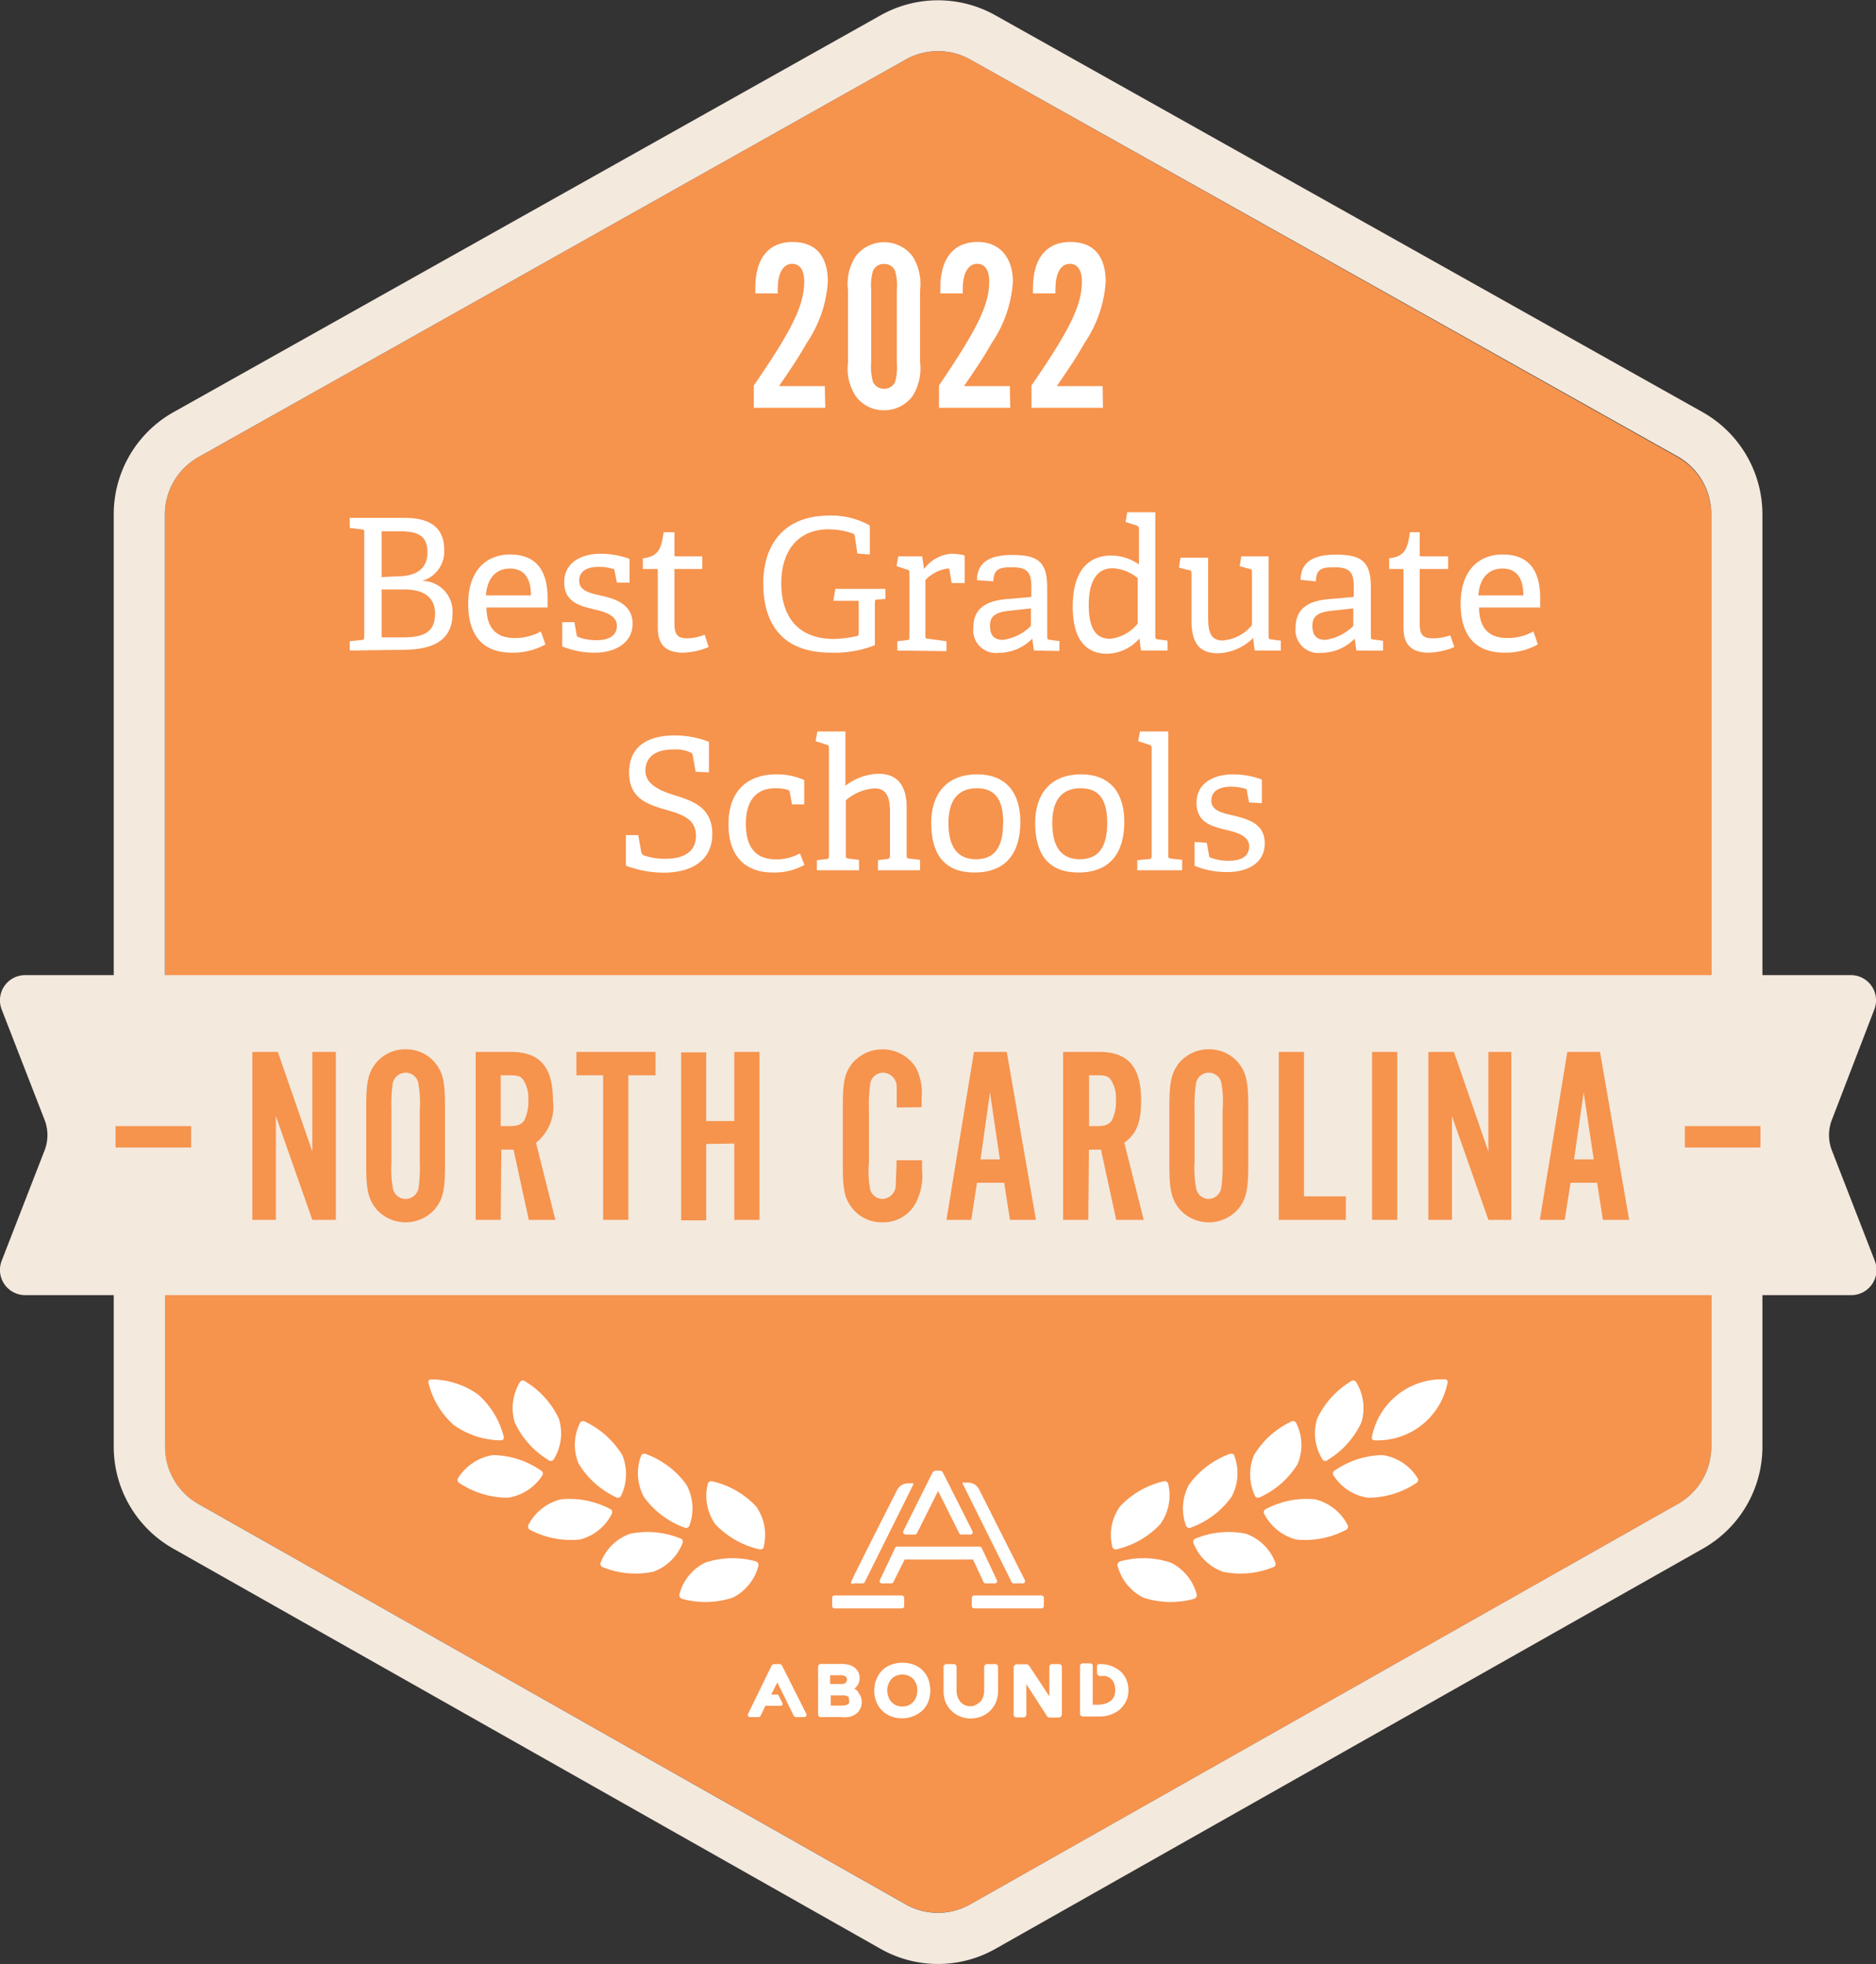 <svg xmlns="http://www.w3.org/2000/svg" viewBox="0 0 122.89 128.64"><rect x="0" y="0" width="122.89" height="128.64" fill="#333333" stroke="none"/><defs><style>.cls-1{fill:#f6934d;}.cls-2{fill:#f4e9dd;}.cls-3{fill:#fff;}</style></defs><title>2022-grad-school-north-carolina</title><g id="Layer_2" data-name="Layer 2"><g id="Layer_1-2" data-name="Layer 1"><path class="cls-1" d="M112.1,94.76V33.7a4.34,4.34,0,0,0-2.2-3.76L63.56,3.9a4.36,4.36,0,0,0-4.23,0L13,29.94a4.32,4.32,0,0,0-2.2,3.76V94.76A4.29,4.29,0,0,0,13,98.51l46.33,26.22a4.35,4.35,0,0,0,4.25,0l46.34-26.22A4.31,4.31,0,0,0,112.1,94.76Z"/><path class="cls-2" d="M111.54,27,65.2,1a7.68,7.68,0,0,0-7.51,0L11.36,27A7.67,7.67,0,0,0,7.45,33.7V94.76a7.67,7.67,0,0,0,3.89,6.67l46.33,26.21a7.63,7.63,0,0,0,7.55,0l46.34-26.21a7.67,7.67,0,0,0,3.89-6.67V33.7A7.69,7.69,0,0,0,111.54,27ZM59.33,3.9a4.34,4.34,0,0,1,4.23,0l46.34,26a4.34,4.34,0,0,1,2.2,3.76V64.58H10.8V33.7A4.32,4.32,0,0,1,13,29.94Zm50.58,94.61L63.57,124.73a4.31,4.31,0,0,1-4.25,0L13,98.51a4.29,4.29,0,0,1-2.19-3.75V83.89H112.1V94.76A4.31,4.31,0,0,1,109.91,98.51Z"/><path class="cls-3" d="M34.08,90.49a.24.24,0,0,1,.34,0,5.67,5.67,0,0,1,2.19,2.44,3.2,3.2,0,0,1-.36,2.69.24.24,0,0,1-.34,0,5.65,5.65,0,0,1-2.19-2.45A3.28,3.28,0,0,1,34.08,90.49Z"/><path class="cls-3" d="M28.07,90.58a.17.17,0,0,1,.18-.23,5.32,5.32,0,0,1,3.08,1A5.46,5.46,0,0,1,33,94.11a.18.18,0,0,1-.19.23,5.36,5.36,0,0,1-3.08-1A5.35,5.35,0,0,1,28.07,90.58Z"/><path class="cls-3" d="M42,95.34a.24.24,0,0,1,.32-.1,5.69,5.69,0,0,1,2.64,2,3.22,3.22,0,0,1,.19,2.71.24.24,0,0,1-.33.1,5.67,5.67,0,0,1-2.64-2A3.25,3.25,0,0,1,42,95.34Z"/><path class="cls-3" d="M39.34,102.37a.23.23,0,0,0,.17.29,5.73,5.73,0,0,0,3.28.29,3.24,3.24,0,0,0,1.93-1.9.23.23,0,0,0-.17-.29,5.7,5.7,0,0,0-3.27-.3A3.21,3.21,0,0,0,39.34,102.37Z"/><path class="cls-3" d="M46.37,97.17a.24.24,0,0,1,.31-.14,5.67,5.67,0,0,1,2.85,1.64,3.23,3.23,0,0,1,.49,2.67c0,.11-.16.17-.31.13a5.72,5.72,0,0,1-2.85-1.63A3.23,3.23,0,0,1,46.37,97.17Z"/><path class="cls-3" d="M44.5,104.46c0,.11.06.23.2.27a5.79,5.79,0,0,0,3.29-.08,3.24,3.24,0,0,0,1.7-2.12c0-.11-.06-.23-.21-.27a5.68,5.68,0,0,0-3.28.09A3.19,3.19,0,0,0,44.5,104.46Z"/><path class="cls-3" d="M38,93.19a.23.23,0,0,1,.33-.07,5.73,5.73,0,0,1,2.44,2.2A3.28,3.28,0,0,1,40.67,98a.24.24,0,0,1-.33.06,5.66,5.66,0,0,1-2.44-2.2A3.22,3.22,0,0,1,38,93.19Z"/><path class="cls-3" d="M34.6,99.91a.25.25,0,0,0,.15.31,5.76,5.76,0,0,0,3.23.62,3.22,3.22,0,0,0,2.11-1.71.23.23,0,0,0-.14-.3,5.69,5.69,0,0,0-3.23-.62A3.29,3.29,0,0,0,34.6,99.91Z"/><path class="cls-3" d="M30,96.83a.23.23,0,0,0,.11.32,5.73,5.73,0,0,0,3.15.95,3.25,3.25,0,0,0,2.28-1.48.23.23,0,0,0-.12-.31,5.61,5.61,0,0,0-3.14-1A3.28,3.28,0,0,0,30,96.83Z"/><path class="cls-3" d="M88.81,90.49a.24.24,0,0,0-.34,0,5.73,5.73,0,0,0-2.19,2.44,3.23,3.23,0,0,0,.37,2.69.22.22,0,0,0,.33,0,5.66,5.66,0,0,0,2.2-2.45A3.24,3.24,0,0,0,88.81,90.49Z"/><path class="cls-3" d="M94.82,90.58a.17.17,0,0,0-.18-.23,4.67,4.67,0,0,0-4.77,3.76.17.17,0,0,0,.18.23,4.67,4.67,0,0,0,4.77-3.76Z"/><path class="cls-3" d="M80.85,95.34c0-.11-.18-.15-.32-.1a5.74,5.74,0,0,0-2.64,2,3.26,3.26,0,0,0-.19,2.71.24.24,0,0,0,.33.1,5.67,5.67,0,0,0,2.64-2A3.25,3.25,0,0,0,80.85,95.34Z"/><path class="cls-3" d="M83.55,102.37a.23.23,0,0,1-.17.29,5.71,5.71,0,0,1-3.27.29,3.26,3.26,0,0,1-1.94-1.9.24.24,0,0,1,.18-.29,5.7,5.7,0,0,1,3.27-.3A3.22,3.22,0,0,1,83.55,102.37Z"/><path class="cls-3" d="M76.52,97.17a.24.24,0,0,0-.31-.14,5.65,5.65,0,0,0-2.84,1.64,3.2,3.2,0,0,0-.5,2.67.24.24,0,0,0,.31.13A5.68,5.68,0,0,0,76,99.84,3.23,3.23,0,0,0,76.52,97.17Z"/><path class="cls-3" d="M78.4,104.46c0,.11-.06.23-.21.27a5.75,5.75,0,0,1-3.28-.08,3.26,3.26,0,0,1-1.71-2.12c0-.11.06-.23.21-.27a5.68,5.68,0,0,1,3.28.09A3.25,3.25,0,0,1,78.4,104.46Z"/><path class="cls-3" d="M84.9,93.19a.23.23,0,0,0-.33-.07,5.65,5.65,0,0,0-2.43,2.2A3.29,3.29,0,0,0,82.22,98a.24.24,0,0,0,.33.06A5.61,5.61,0,0,0,85,95.9,3.22,3.22,0,0,0,84.9,93.19Z"/><path class="cls-3" d="M88.29,99.91a.24.24,0,0,1-.15.31,5.72,5.72,0,0,1-3.22.62,3.27,3.27,0,0,1-2.12-1.71.23.23,0,0,1,.15-.3,5.64,5.64,0,0,1,3.22-.62A3.29,3.29,0,0,1,88.29,99.91Z"/><path class="cls-3" d="M92.87,96.83a.23.23,0,0,1-.11.32,5.7,5.7,0,0,1-3.14.95,3.23,3.23,0,0,1-2.28-1.48.22.22,0,0,1,.11-.31,5.61,5.61,0,0,1,3.14-1A3.26,3.26,0,0,1,92.87,96.83Z"/><rect class="cls-3" x="54.51" y="104.5" width="4.72" height="0.85" rx="0.15"/><path class="cls-3" d="M55.91,103.71h.6a.15.15,0,0,0,.14-.09l3.17-6.37a.07.07,0,0,0,0-.09.11.11,0,0,0-.08,0h-.27a.78.78,0,0,0-.7.43c-.7,1.38-3,5.91-3,6a.14.14,0,0,0,0,.14A.14.14,0,0,0,55.91,103.71Z"/><path class="cls-3" d="M66.41,103.71H67a.13.13,0,0,0,.13-.07.16.16,0,0,0,0-.15l-3-5.95a.81.81,0,0,0-.71-.43h-.27a.1.1,0,0,0-.08,0,.07.07,0,0,0,0,.09l3.17,6.37A.16.16,0,0,0,66.41,103.71Z"/><rect class="cls-3" x="63.66" y="104.5" width="4.72" height="0.85" rx="0.15"/><path class="cls-3" d="M59.19,100.43a.16.16,0,0,0,.13.08h.61a.15.15,0,0,0,.14-.09l1.38-2.76,1.38,2.76a.14.14,0,0,0,.13.09h.61a.16.16,0,0,0,.13-.07.16.16,0,0,0,0-.15l-1.93-3.83a.23.23,0,0,0-.21-.13h-.26a.24.24,0,0,0-.22.13l-1.91,3.83A.14.14,0,0,0,59.19,100.43Z"/><path class="cls-3" d="M64.43,103.63a.13.13,0,0,0,.13.08h.61a.14.14,0,0,0,.13-.07.16.16,0,0,0,0-.15l-1-2.11a.16.16,0,0,0-.14-.08H58.77a.14.14,0,0,0-.13.08l-1,2.11a.14.14,0,0,0,0,.15.15.15,0,0,0,.13.07h.61a.16.16,0,0,0,.14-.08l.74-1.48h4.48Z"/><path class="cls-3" d="M56.22,110.81a.86.86,0,0,0-.26-.2h0a.84.84,0,0,0,.35-.68.87.87,0,0,0-.1-.44.84.84,0,0,0-.27-.29.86.86,0,0,0-.35-.16,1.74,1.74,0,0,0-.39-.05H53.76a.18.18,0,0,0-.17.17v3.14a.18.18,0,0,0,.17.17H55.1a2.42,2.42,0,0,0,.47,0,1.23,1.23,0,0,0,.44-.17.86.86,0,0,0,.31-.32.92.92,0,0,0,.13-.51.91.91,0,0,0-.23-.61Zm-.6.57a.27.27,0,0,1,0,.17.45.45,0,0,1-.13.11,1,1,0,0,1-.33.06h-.74v-.67h.76a.63.63,0,0,1,.38.08S55.62,111.21,55.62,111.38Zm-.23-1.16a.38.38,0,0,1-.28.08h-.73v-.57h.68a.53.53,0,0,1,.33.08.23.23,0,0,1,.09.21A.27.27,0,0,1,55.39,110.22Z"/><path class="cls-3" d="M60.42,109.39h0a1.58,1.58,0,0,0-.58-.36,2.05,2.05,0,0,0-.72-.12,2,2,0,0,0-.75.13,1.6,1.6,0,0,0-.58.37,1.77,1.77,0,0,0-.38.58,2,2,0,0,0-.14.75,2,2,0,0,0,.14.74,1.73,1.73,0,0,0,.38.57,1.75,1.75,0,0,0,.58.37,2,2,0,0,0,2.05-.38,1.65,1.65,0,0,0,.39-.58,2.17,2.17,0,0,0,0-1.48A1.69,1.69,0,0,0,60.42,109.39Zm-.33,1.32a1.21,1.21,0,0,1-.07.43,1.05,1.05,0,0,1-.2.34,1,1,0,0,1-.31.22,1.13,1.13,0,0,1-.81,0,1,1,0,0,1-.3-.22.9.9,0,0,1-.2-.34,1.18,1.18,0,0,1-.08-.43,1.07,1.07,0,0,1,.08-.41.94.94,0,0,1,.2-.33.9.9,0,0,1,.3-.21,1.07,1.07,0,0,1,.41-.08,1.06,1.06,0,0,1,.4.08,1,1,0,0,1,.31.21,1.12,1.12,0,0,1,.2.33A1.1,1.1,0,0,1,60.09,110.71Z"/><path class="cls-3" d="M65.14,109h-.48a.19.19,0,0,0-.19.19v1.53a1.21,1.21,0,0,1-.07.43,1.05,1.05,0,0,1-.2.34l.06,0h0l-.08,0v0a1.26,1.26,0,0,1-.28.19.75.75,0,0,1-.35.08.82.82,0,0,1-.35-.08,1,1,0,0,1-.27-.19l0,0h0a1.27,1.27,0,0,1-.2-.34,1.21,1.21,0,0,1-.07-.43v-1.53a.18.18,0,0,0-.19-.19h-.48a.18.18,0,0,0-.18.19v1.56a2,2,0,0,0,.13.74,1.75,1.75,0,0,0,.39.57,1.65,1.65,0,0,0,.58.37,1.73,1.73,0,0,0,.69.13,1.79,1.79,0,0,0,.68-.13,1.75,1.75,0,0,0,.58-.37,1.73,1.73,0,0,0,.38-.57,2,2,0,0,0,.14-.74v-1.56A.19.19,0,0,0,65.14,109Z"/><path class="cls-3" d="M69.39,109h-.48a.17.17,0,0,0-.17.17v1.94l-1.32-2a.22.22,0,0,0-.18-.1h-.62a.22.22,0,0,0-.22.22v3.08a.18.18,0,0,0,.18.18h.48a.18.18,0,0,0,.17-.18v-2l1.35,2.09a.21.21,0,0,0,.18.1h.58a.22.22,0,0,0,.22-.22v-3.09A.18.18,0,0,0,69.39,109Z"/><path class="cls-3" d="M73.78,110a1.56,1.56,0,0,0-.4-.54A2,2,0,0,0,72,109a.14.14,0,0,0-.14.14v.44a.21.21,0,0,0,.19.2h.07a2.72,2.72,0,0,1,.3,0,.84.84,0,0,1,.34.17.7.7,0,0,1,.21.29,1.23,1.23,0,0,1,0,.9.75.75,0,0,1-.24.29,1.26,1.26,0,0,1-.37.17,1.86,1.86,0,0,1-.48.06h-.3v-2.55a.16.16,0,0,0-.16-.16h-.5a.17.17,0,0,0-.17.16v3.15a.18.18,0,0,0,.17.17h1.16a2.1,2.1,0,0,0,.64-.11,2,2,0,0,0,.59-.31,1.84,1.84,0,0,0,.44-.55,1.65,1.65,0,0,0,.17-.77A1.86,1.86,0,0,0,73.78,110Z"/><path class="cls-3" d="M51,109h-.28a.21.21,0,0,0-.19.13L49,112.26a.15.15,0,0,0,.13.21h.56a.16.16,0,0,0,.13-.08l.32-.66h1a.11.11,0,0,0,.11-.06.12.12,0,0,0,0-.13l-.23-.46a.13.13,0,0,0-.12-.09h-.38l.4-.79L52,112.39a.16.16,0,0,0,.13.08h.56a.15.15,0,0,0,.13-.21l-1.58-3.14A.22.22,0,0,0,51,109Z"/><path class="cls-2" d="M121.24,84.83H1.65A1.65,1.65,0,0,1,.11,82.58l2.81-7.23a2.76,2.76,0,0,0,0-2L.11,66.12a1.65,1.65,0,0,1,1.54-2.25H121.24a1.65,1.65,0,0,1,1.54,2.25L120,73.35a2.76,2.76,0,0,0,0,2l2.81,7.23A1.65,1.65,0,0,1,121.24,84.83Z"/><path class="cls-3" d="M54.06,26.71H49.38V25.25c2.53-3.68,3.3-5.26,3.3-6.82,0-.75-.29-1.15-.8-1.15s-.93.51-.93,1.63a2.16,2.16,0,0,0,0,.31H49.48c0-.16,0-.32,0-.37,0-1.92.86-3,2.44-3s2.31,1,2.31,2.61a8.11,8.11,0,0,1-1.38,4c-.45.78-.67,1.15-1.82,2.83h3Z"/><path class="cls-3" d="M60.27,23.73a3.38,3.38,0,0,1-.49,2.21,2.29,2.29,0,0,1-1.86.93,2.25,2.25,0,0,1-1.87-.93,3.31,3.31,0,0,1-.5-2.21V19a3.31,3.31,0,0,1,.5-2.21,2.34,2.34,0,0,1,3.73,0A3.38,3.38,0,0,1,60.27,19Zm-3.2,0A3.59,3.59,0,0,0,57.18,25a.76.76,0,0,0,.74.46.75.75,0,0,0,.72-.46,3.59,3.59,0,0,0,.11-1.25V19a3.52,3.52,0,0,0-.11-1.24.75.75,0,0,0-.72-.47.76.76,0,0,0-.74.47A3.52,3.52,0,0,0,57.07,19Z"/><path class="cls-3" d="M66.18,26.71H61.51V25.25C64,21.57,64.8,20,64.8,18.43c0-.75-.29-1.15-.8-1.15s-.93.51-.93,1.63a2.16,2.16,0,0,0,0,.31H61.6c0-.16,0-.32,0-.37,0-1.92.86-3,2.45-3,1.42,0,2.3,1,2.3,2.61a8.11,8.11,0,0,1-1.38,4c-.45.78-.67,1.15-1.82,2.83h3Z"/><path class="cls-3" d="M72.25,26.71H67.57V25.25c2.53-3.68,3.3-5.26,3.3-6.82,0-.75-.29-1.15-.8-1.15s-.93.51-.93,1.63a2.16,2.16,0,0,0,0,.31H67.67a3.1,3.1,0,0,1,0-.37c0-1.92.87-3,2.45-3s2.31,1,2.31,2.61a8.11,8.11,0,0,1-1.38,4c-.45.78-.67,1.15-1.82,2.83h3Z"/><path class="cls-3" d="M22.91,42.61V42l.76-.08c.17,0,.19-.06.19-.24V34.91c0-.18,0-.23-.19-.24l-.76-.09v-.66h3.58c2.05,0,2.61.94,2.61,2.13a2,2,0,0,1-1.46,2v0a2,2,0,0,1,2,2.16c0,1.77-1.34,2.35-3.22,2.35ZM26,37.75c.95,0,2-.28,2-1.56,0-1.1-.61-1.39-1.81-1.39H25v3Zm.31,4c1.26,0,2.19-.21,2.19-1.55,0-1.16-.85-1.59-2-1.59H25v3.14Z"/><path class="cls-3" d="M35.73,42.21a4.36,4.36,0,0,1-2.19.54c-2.17,0-2.87-1.43-2.87-3.21,0-2.2,1.22-3.22,2.73-3.22s2.47.79,2.47,2.87c0,.16,0,.39,0,.6h-4c0,1.21.53,2,1.83,2a3.49,3.49,0,0,0,1.73-.43ZM34.78,39c0-1.37-.65-1.76-1.38-1.76s-1.47.43-1.57,1.76Z"/><path class="cls-3" d="M40.41,38.16l-.15-.75c0-.08,0-.13-.12-.15a3,3,0,0,0-.93-.13c-.88,0-1.27.38-1.27.9,0,.68.72.82,1.5,1s2,.52,2,1.82S40.23,42.75,39,42.75a5.54,5.54,0,0,1-2.17-.41V40.75l.8,0,.14.82a.17.17,0,0,0,.15.17,3.32,3.32,0,0,0,1.17.19c.81,0,1.32-.3,1.32-.94s-.68-.89-1.45-1.07c-.93-.22-2-.46-2-1.78s1.15-1.87,2.39-1.87a5.44,5.44,0,0,1,1.89.34v1.55Z"/><path class="cls-3" d="M46.42,42.38a4.6,4.6,0,0,1-1.67.37c-1.15,0-1.66-.54-1.66-1.62V37.39c0-.07,0-.12-.1-.12h-.88v-.7c.94-.12,1.2-.49,1.36-1.71h.71v1.46c0,.08,0,.12.09.12H46v.83H44.18v3.54c0,.75.18,1,.86,1a3.25,3.25,0,0,0,1.12-.24Z"/><path class="cls-3" d="M57.51,39.27c-.15,0-.2,0-.2.21v2.78a7.24,7.24,0,0,1-2.87.49c-3.24,0-4.44-1.93-4.44-4.54s1.42-4.44,4.32-4.44a5.13,5.13,0,0,1,2.66.65v1.9l-.82-.06L56,35.15a.23.23,0,0,0-.17-.22,5.08,5.08,0,0,0-1.56-.26c-1.89,0-3.09,1.29-3.09,3.54s1.17,3.64,3.43,3.64a7,7,0,0,0,1.47-.18c.11,0,.17-.06.17-.2V39.35H54.59l.13-.78H58v.66Z"/><path class="cls-3" d="M58.78,42.61V42l.6-.07c.17,0,.19-.06.19-.24V37.56c0-.13,0-.22-.15-.25l-.69-.23.11-.64h1.57l.12.83h0a2.45,2.45,0,0,1,1.8-1,3.81,3.81,0,0,1,.86.11v1.81l-.85,0-.14-.83c0-.1,0-.12-.15-.12a2.54,2.54,0,0,0-1.43.75v3.61c0,.2,0,.23.2.24L62,42v.65Z"/><path class="cls-3" d="M67.73,42.61l-.11-.78h0a3.06,3.06,0,0,1-2.17.93,1.49,1.49,0,0,1-1.69-1.64c0-1.2.74-1.76,2.18-1.88l1.62-.14v-.63c0-.88-.17-1.31-1.21-1.31-.73,0-1.26,0-1.28.92L64,38c0-1.48,1.37-1.65,2.32-1.65,1.7,0,2.28.48,2.28,2.14v3.18c0,.19,0,.21.19.24l.61.08v.65Zm-.2-2.76L66.17,40c-1,.09-1.32.39-1.32,1s.28.91.84.91A3.17,3.17,0,0,0,67.53,41Z"/><path class="cls-3" d="M74.74,42.61l-.1-.79,0,0a2.89,2.89,0,0,1-2.11,1c-1.36,0-2.26-.89-2.26-3.09,0-2.37,1.06-3.34,2.5-3.34a3.17,3.17,0,0,1,1.84.58V34.66a.22.22,0,0,0-.16-.24l-.72-.23.11-.64h1.84v8.09c0,.19,0,.21.19.24l.61.08v.65Zm-.21-4.74a2.75,2.75,0,0,0-1.64-.65c-1.13,0-1.57,1-1.57,2.41,0,1.67.56,2.21,1.4,2.21a2.67,2.67,0,0,0,1.81-1Z"/><path class="cls-3" d="M82.19,42.61l-.1-.82h0a3.43,3.43,0,0,1-2.31,1c-1.32,0-1.73-.8-1.73-2.18v-3c0-.19,0-.24-.19-.27l-.63-.16.1-.65h1.81v3.88c0,1,.18,1.54.94,1.54a2.75,2.75,0,0,0,1.93-1V37.51c0-.19,0-.23-.2-.26l-.6-.16.1-.65h1.79v5.18c0,.18,0,.24.17.26l.63.08v.65Z"/><path class="cls-3" d="M88.85,42.61l-.11-.78h0a3.06,3.06,0,0,1-2.17.93,1.5,1.5,0,0,1-1.7-1.64c0-1.2.75-1.76,2.19-1.88l1.62-.14v-.63c0-.88-.17-1.31-1.21-1.31-.74,0-1.26,0-1.27.92l-1-.1c0-1.48,1.37-1.65,2.32-1.65,1.7,0,2.28.48,2.28,2.14v3.18c0,.19,0,.21.19.24l.61.08v.65Zm-.2-2.76L87.29,40c-1,.09-1.32.39-1.32,1s.28.91.84.91A3.2,3.2,0,0,0,88.65,41Z"/><path class="cls-3" d="M95.27,42.38a4.6,4.6,0,0,1-1.67.37c-1.15,0-1.66-.54-1.66-1.62V37.39c0-.07,0-.12-.1-.12H91v-.7c.94-.12,1.2-.49,1.36-1.71H93v1.46c0,.08,0,.12.09.12h1.77v.83H93v3.54c0,.75.18,1,.86,1A3.25,3.25,0,0,0,95,41.61Z"/><path class="cls-3" d="M100.74,42.21a4.34,4.34,0,0,1-2.18.54c-2.17,0-2.88-1.43-2.88-3.21,0-2.2,1.22-3.22,2.74-3.22s2.47.79,2.47,2.87c0,.16,0,.39,0,.6h-4c0,1.21.53,2,1.84,2a3.43,3.43,0,0,0,1.72-.43ZM99.79,39c0-1.37-.64-1.76-1.37-1.76s-1.48.43-1.58,1.76Z"/><path class="cls-3" d="M45.57,50.55l-.18-1c0-.17-.07-.22-.14-.26a2.43,2.43,0,0,0-1.13-.2c-1.24,0-1.84.54-1.84,1.39s.86,1.28,1.82,1.58c1.2.38,2.56.77,2.56,2.57s-1.46,2.53-3.18,2.53A7,7,0,0,1,41,56.7v-2h.81L42,55.78a.31.31,0,0,0,.24.27,4.26,4.26,0,0,0,1.35.2c1.22,0,2-.47,2-1.51s-.83-1.37-1.76-1.64c-1.21-.36-2.62-.67-2.62-2.49s1.35-2.44,3-2.44a6.18,6.18,0,0,1,2.23.42v2Z"/><path class="cls-3" d="M52.7,56.65a4.07,4.07,0,0,1-2.06.5c-2,0-2.92-1.26-2.92-3.15,0-2.28,1.32-3.28,3.14-3.28a4.38,4.38,0,0,1,1.82.37v1.6l-.8,0-.14-.79a.2.2,0,0,0-.15-.17,2.77,2.77,0,0,0-.81-.1c-1.07,0-1.92.62-1.92,2.33s.79,2.33,2,2.33a3.28,3.28,0,0,0,1.54-.39Z"/><path class="cls-3" d="M57.51,57v-.66l.57-.07c.16,0,.22-.08.22-.24v-2.8c0-.89-.16-1.59-1-1.59a3.17,3.17,0,0,0-1.89.78V56c0,.19,0,.21.19.24l.67.08V57H53.51v-.66l.6-.07c.17,0,.19-.06.19-.24v-7c0-.13,0-.22-.15-.25l-.72-.23.11-.64h1.84v3.56a3.7,3.7,0,0,1,2.16-.79c1.29,0,1.85.83,1.85,2.19V56c0,.19,0,.21.19.24l.69.08V57Z"/><path class="cls-3" d="M61,53.9c0-1.88,1-3.18,3-3.18s2.84,1.31,2.84,3.11c0,2-.91,3.32-3,3.32S61,55.81,61,53.9Zm4.72,0c0-1.57-.57-2.27-1.73-2.27s-1.86.7-1.86,2.28.61,2.37,1.8,2.37S65.71,55.54,65.71,53.9Z"/><path class="cls-3" d="M67.81,53.9c0-1.88,1-3.18,3-3.18s2.84,1.31,2.84,3.11c0,2-.91,3.32-3,3.32S67.81,55.81,67.81,53.9Zm4.72,0c0-1.57-.57-2.27-1.74-2.27s-1.86.7-1.86,2.28.61,2.37,1.8,2.37S72.53,55.54,72.53,53.9Z"/><path class="cls-3" d="M74.5,57v-.66l.75-.07c.16,0,.19-.06.19-.24v-7c0-.13,0-.22-.16-.25l-.72-.23.11-.64h1.86V56c0,.19,0,.21.19.24l.72.08V57Z"/><path class="cls-3" d="M81.82,52.56l-.14-.75c0-.08,0-.13-.12-.15a3.16,3.16,0,0,0-.94-.13c-.87,0-1.27.38-1.27.9,0,.68.72.82,1.5,1,.93.24,2,.52,2,1.82s-1.16,1.87-2.43,1.87a5.54,5.54,0,0,1-2.17-.41V55.15l.8.05.15.82a.16.16,0,0,0,.14.17,3.32,3.32,0,0,0,1.17.19c.81,0,1.32-.3,1.32-.94s-.68-.89-1.45-1.07c-.93-.22-2-.46-2-1.78s1.15-1.87,2.39-1.87a5.44,5.44,0,0,1,1.89.34v1.55Z"/><rect class="cls-1" x="7.57" y="73.76" width="4.95" height="1.4"/><rect class="cls-1" x="110.37" y="73.76" width="4.95" height="1.4"/><path class="cls-1" d="M20.46,79.9l-2.39-6.8v6.8H16.53v-11H18.2l2.26,6.53V68.9H22v11Z"/><path class="cls-1" d="M29.15,76.32c0,1.63-.13,2.22-.66,2.87a2.55,2.55,0,0,1-3.84,0c-.53-.65-.66-1.26-.66-2.87V72.47c0-1.61.13-2.22.66-2.87a2.48,2.48,0,0,1,1.93-.87,2.45,2.45,0,0,1,1.91.87c.53.65.66,1.24.66,2.87Zm-3.51-.18a7.05,7.05,0,0,0,.11,1.76.85.85,0,0,0,.83.63.86.86,0,0,0,.84-.73,9.85,9.85,0,0,0,.08-1.66V72.66a6.93,6.93,0,0,0-.11-1.77.84.84,0,0,0-.81-.63.87.87,0,0,0-.86.73,10.27,10.27,0,0,0-.08,1.67Z"/><path class="cls-1" d="M32.8,79.9H31.16v-11h2.31c1.91,0,2.75,1,2.75,3.18a3,3,0,0,1-1.11,2.77l1.27,5.05H34.64l-1-4.6h-.8Zm.53-6.14c.56,0,.78-.08,1-.35a2.71,2.71,0,0,0,.28-1.31,2.29,2.29,0,0,0-.33-1.37c-.17-.24-.38-.3-.91-.3H32.8v3.33Z"/><path class="cls-1" d="M41.16,79.9H39.51V70.43H37.76V68.9h5.18v1.53H41.16Z"/><path class="cls-1" d="M46.26,74.93v5H44.62v-11h1.64v4.5H48.1V68.9h1.65v11H48.1v-5Z"/><path class="cls-1" d="M58.74,72.54c0-.64,0-1.14,0-1.4a.92.92,0,0,0-.89-.88A.86.86,0,0,0,57,71a9.92,9.92,0,0,0-.08,1.67v3.49A6.17,6.17,0,0,0,57,77.9a.84.84,0,0,0,.81.63.91.91,0,0,0,.87-.93c0-.29.05-1.1.05-1.6H60.4v.63A3.86,3.86,0,0,1,60,78.77a2.4,2.4,0,0,1-2.2,1.29,2.45,2.45,0,0,1-1.93-.87c-.54-.66-.66-1.21-.66-2.92V72.54c0-1.73.12-2.28.66-2.94a2.6,2.6,0,0,1,4.13.33,3.66,3.66,0,0,1,.37,2v.59Z"/><path class="cls-1" d="M64,77.47l-.38,2.43H62l1.8-11h2.15l1.91,11h-1.7l-.38-2.43Zm.85-5.92-.62,4.39H65.5Z"/><path class="cls-1" d="M71.29,79.9H69.64v-11H72c1.91,0,2.75,1,2.75,3.18,0,1.42-.29,2.18-1.1,2.77l1.27,5.05H73.12l-1-4.6h-.79Zm.53-6.14c.56,0,.77-.08,1-.35a2.6,2.6,0,0,0,.28-1.31,2.22,2.22,0,0,0-.33-1.37c-.16-.24-.38-.3-.9-.3h-.53v3.33Z"/><path class="cls-1" d="M81.77,76.32c0,1.63-.14,2.22-.66,2.87a2.56,2.56,0,0,1-3.85,0c-.52-.65-.66-1.26-.66-2.87V72.47c0-1.61.14-2.22.66-2.87a2.51,2.51,0,0,1,1.93-.87,2.47,2.47,0,0,1,1.92.87c.52.65.66,1.24.66,2.87Zm-3.52-.18a6.83,6.83,0,0,0,.12,1.76.84.84,0,0,0,.82.63A.85.85,0,0,0,80,77.8a9.39,9.39,0,0,0,.09-1.66V72.66A6.7,6.7,0,0,0,80,70.89a.84.84,0,0,0-.81-.63.85.85,0,0,0-.85.73,9.8,9.8,0,0,0-.09,1.67Z"/><path class="cls-1" d="M88.16,79.9H83.77v-11h1.65v9.46h2.74Z"/><path class="cls-1" d="M91.53,79.9H89.88v-11h1.65Z"/><path class="cls-1" d="M97.5,79.9l-2.39-6.8v6.8H93.57v-11h1.67l2.26,6.53V68.9H99v11Z"/><path class="cls-1" d="M102.88,77.47l-.38,2.43h-1.63l1.8-11h2.14l1.91,11H105l-.38-2.43Zm.86-5.92-.63,4.39h1.29Z"/></g></g></svg>